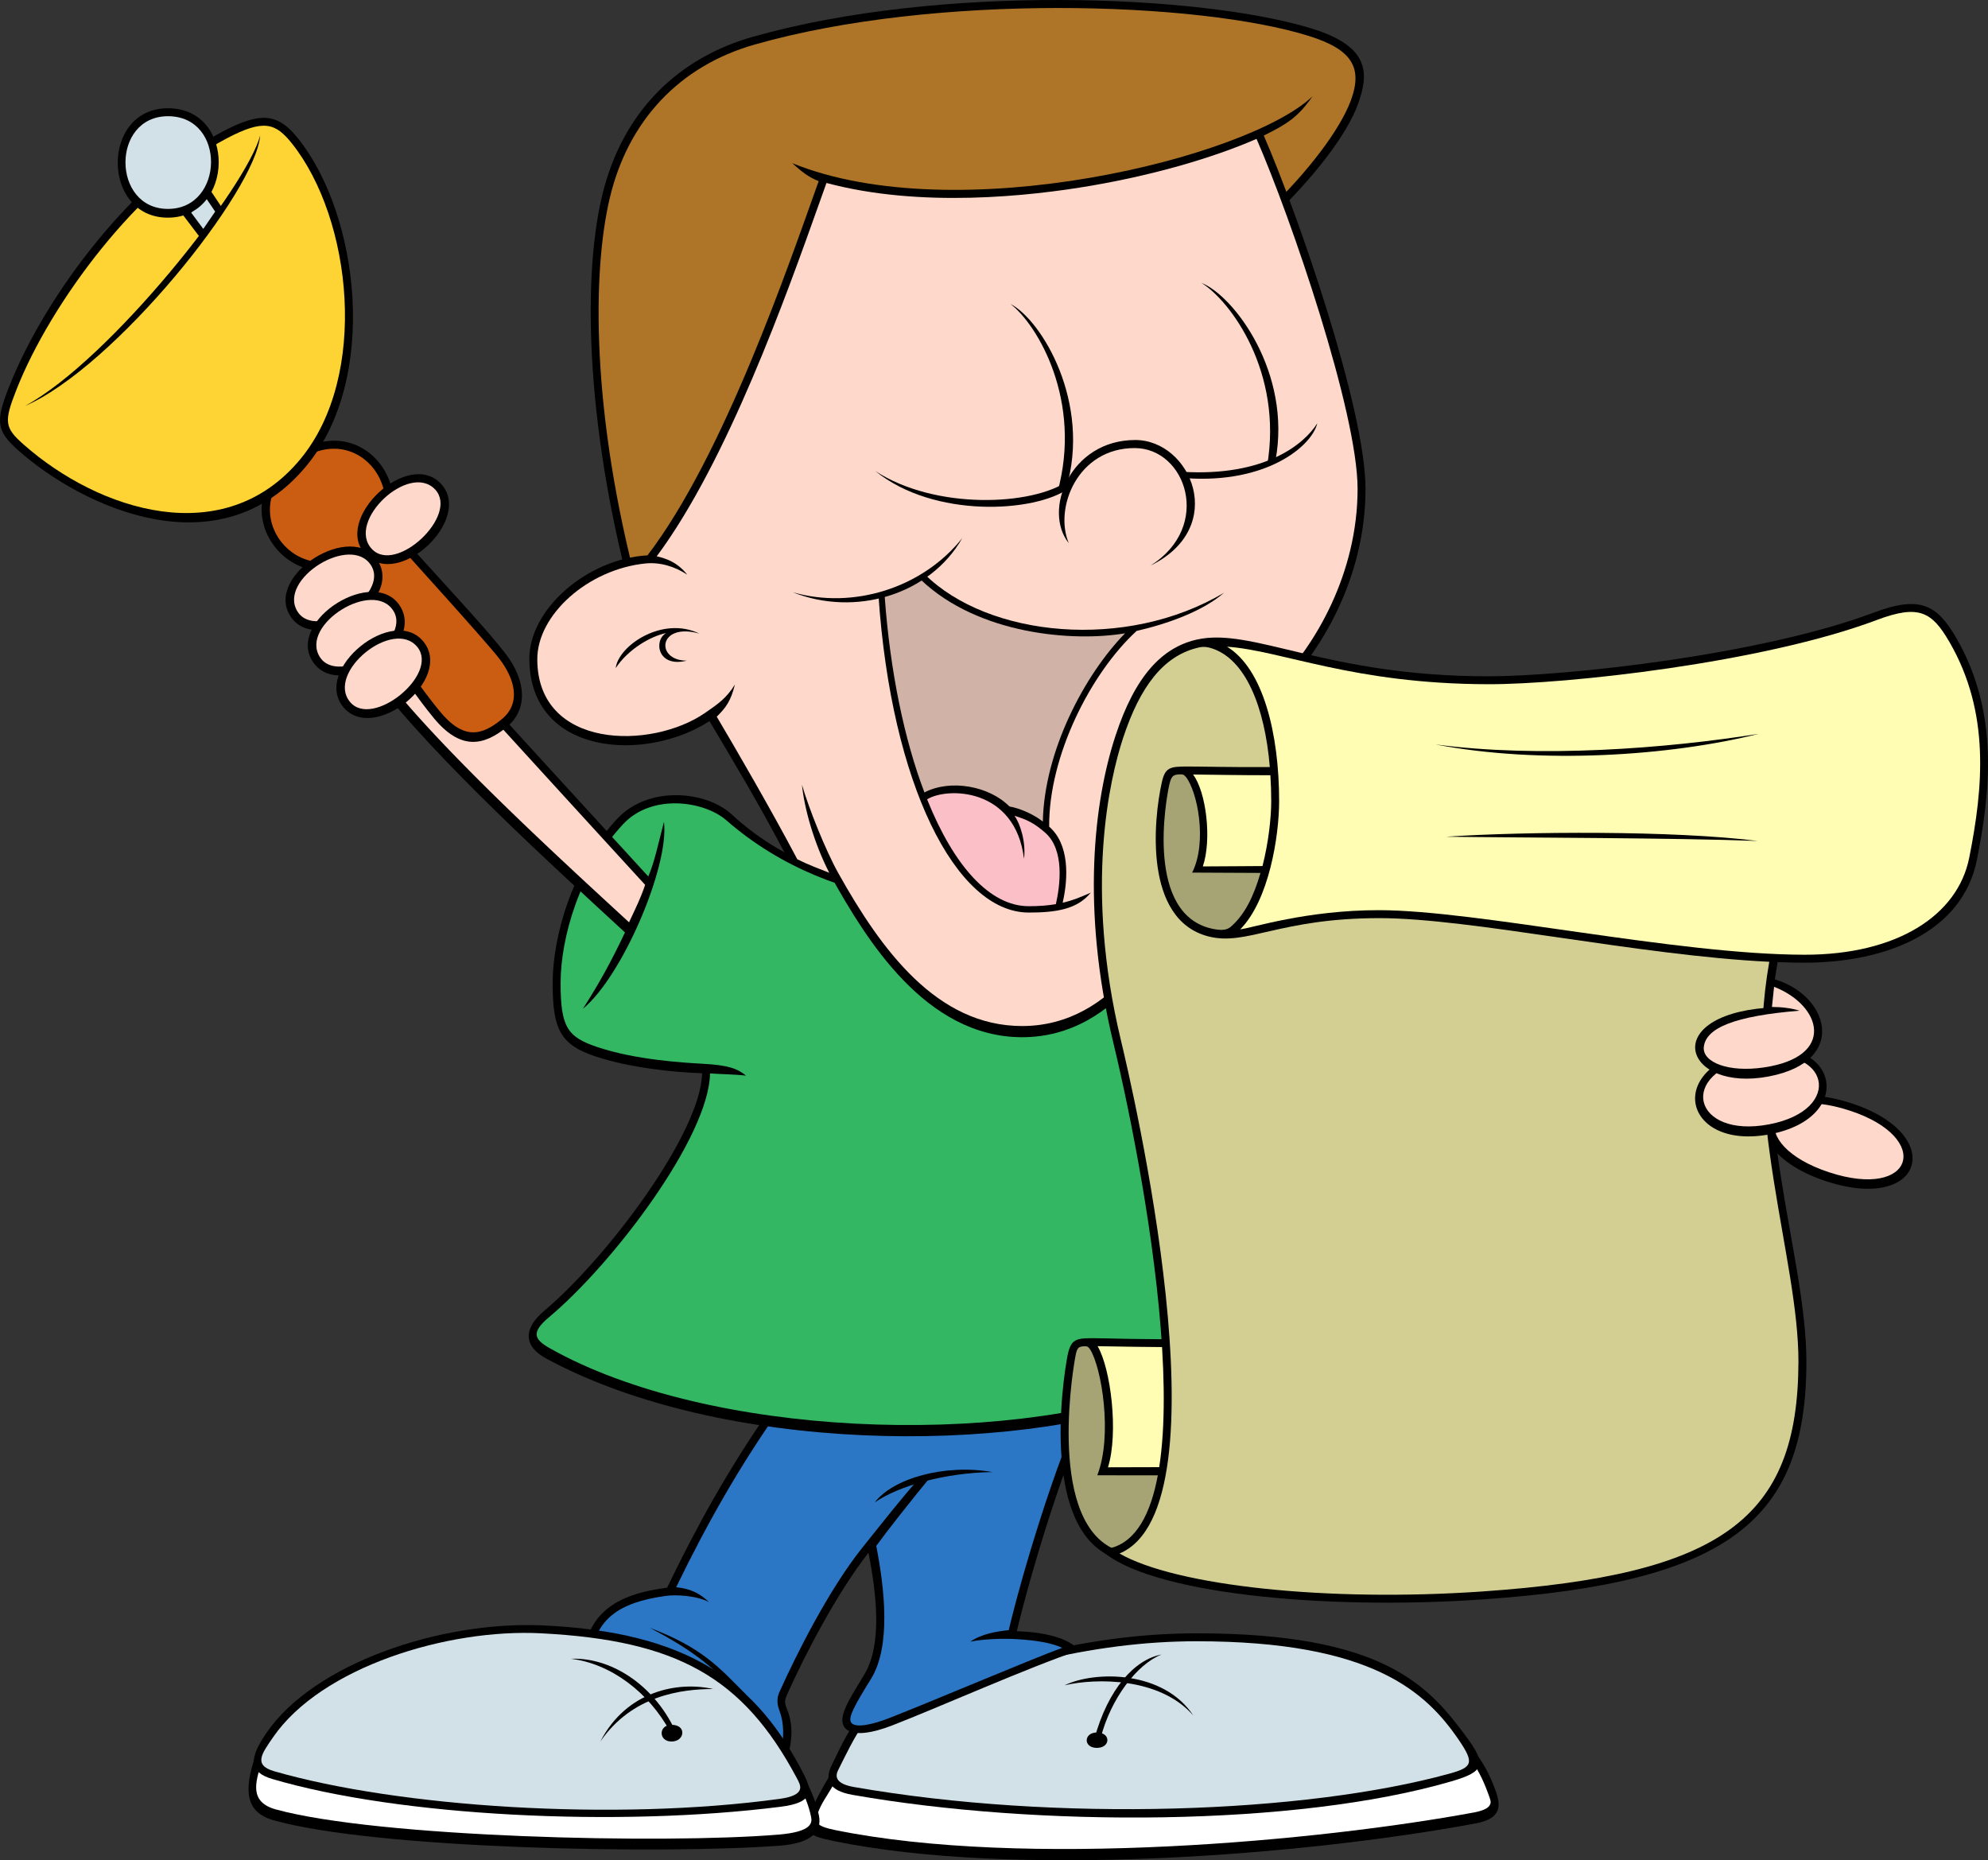 <svg xmlns="http://www.w3.org/2000/svg" width="212.805" height="199.128"><rect width="100%" height="100%" fill="#333333" stroke="none"/><path d="M198.225 118.112c-10.7-3.508-13.145 4.918-2.727 8.336s12.957-4.98 2.727-8.336"/><path fill="#fdd8cb" d="M198.026 118.89c-9.325-3.06-11.293 3.62-2.215 6.6 9.074 2.977 11.125-3.679 2.215-6.6"/><path d="M88.854 189.995c-1.106 1.875-1.672 2.918-2.13 4.172-.679 1.875-.425 2.3 2.47 2.894 19.484 4.004 50.367 1.535 68.75-1.871 2.855-.531 2.722-1.96 2.125-3.578-.594-1.617-1.278-2.98-2.47-4.426-13.355 2.809-46.37 3.235-68.745 2.809"/><path fill="#fff" d="M159.268 191.905c-.57-1.55-1.168-2.684-2.008-3.781-12.707 2.52-43.027 3.187-67.926 2.73-.906 1.55-1.406 2.156-1.808 3.262-.325.89-.27 1.34 1.84 1.773 20.292 4.145 52.03 1.16 68.421-1.879.91-.168 1.493-.437 1.684-.777.172-.305.113-.477-.203-1.328"/><path d="M128.076 174.835c-12.59 0-25.015 3.75-36.074 8.859-1.531 2.043-2.215 3.746-2.98 5.277-.766 1.535-.285 2.711 2.215 3.153 19.824 3.492 47.562 3.406 64.152-1.45 3.59-1.05 3.777-1.812 1.445-4.937-4-5.367-8.847-10.902-28.758-10.902"/><path fill="#d2e1e8" d="M156.155 186.245c-3.516-5.149-9.293-10.559-28.079-10.559-11.035 0-22.984 2.926-35.52 8.692-1.1 1.503-2.108 3.648-2.773 4.976-.167.336-.882 1.496 1.602 1.93 21.773 3.808 48.367 2.82 63.766-1.426 2.488-.687 2.683-1.148 1.004-3.613"/><path d="M84.26 182.995c.734 1.793.54 3.836-.258 5.922L62.334 177.9c.453-5.336 3.746-7.266 9.078-7.95 3.063-6.355 6.465-12.6 11.23-19.413l34.942-1.59c-3.406 6.36-7.375 19.87-8.738 25.66 2.953.113 5.45.684 6.695 2.043-5.445 1.82-15.09 6.133-20.078 8.062-1.91.739-4.351 1.305-5.105.114-.68-1.067.566-2.95 2.152-5.563 2.016-3.308 1.25-8.968.457-13.058-3.398 4.355-6.793 10.894-8.703 15.16-.297.66-.293.933-.004 1.629"/><path fill="#2b77c6" d="M83.428 183.088c.512 1.352.547 3.024.082 4.622l-20.266-10.301c.52-3.996 2.836-5.871 8.055-6.582.973-.133 3.117-.078 4.594.66-.91-.852-1.867-1.418-3.512-1.586 3.434-7.082 6.762-12.832 10.719-18.531l33.066-1.504c-3.277 6.82-6.902 19.16-8.187 24.633-1.278.129-2.875.379-4.11 1.23 1.493-.297 3.5-.355 4.946-.27 2.101.126 3.758.399 4.894.93-3.336 1.215-14.207 5.84-18.554 7.532-1.688.656-3.633 1.125-4.051.449-.328-.528.332-1.75 2.133-4.657 2.171-3.515 1.441-9.718.562-14.238 1.192-1.644 3.762-4.89 5.578-7.101l-1.191.113c-1.703 1.93-3.621 4.355-5.89 7.195-3.583 4.48-7.063 11.442-8.86 15.43-.266.59-.297 1.215-.008 1.976"/><path d="M93.647 160.815c1.93-2.555 7.488-4.144 12.594-3.238-5.051.058-10.043 1.476-12.594 3.238m20.304 19.586c3.293-1.59 10.61-1.59 13.786 3.234-3.575-4.086-10.38-4.03-13.786-3.234"/><path d="M124.334 177.108c-2.836.512-5.73 3.633-7.203 9.082l.68-.113c1.078-4.258 3.914-7.95 6.523-8.969"/><path d="M117.412 185.452c-1.418 0-1.476 1.648 0 1.648 1.477 0 1.532-1.648 0-1.648m-90.074 2.5c-1.277 3.746-1.047 6.05 1.957 6.898 10.89 3.063 41.399 3.656 54.113 2.723 3.489-.254 4.594-1.531 4.254-3.235-.34-1.703-1.02-2.98-1.703-4.43-7.57 1.192-45.687-.937-58.62-1.956"/><path fill="#fff" d="M86.826 194.503c-.273-1.375-.804-2.489-1.367-3.668-9.058 1.039-45.597-1.07-57.52-1.985-.562 1.856-1.3 4.047 1.587 4.836 10.949 3 41.496 3.715 53.82 2.695 3.55-.293 3.605-1.257 3.48-1.878"/><path d="M57.967 173.983c-10.797-.457-24.316 4.043-29.437 11.5-1.872 2.723-1.926 4.191.593 4.938 13.532 4.003 36.989 5.19 54.442 2.98 3.476-.441 3.422-1.629 2.468-3.492-4.937-9.621-11.984-15.242-28.066-15.926"/><path fill="#d2e1e8" d="M85.276 190.3c.41.769 1.125 1.851-1.82 2.257-17.692 2.422-40.79.88-54.09-2.953-2.305-.664-1.317-1.918-.137-3.64 5.16-7.508 18.648-11.649 28.703-11.13 14.504.75 21.594 4.684 27.344 15.465"/><path d="M76.346 180.8c-3.742-.856-9.273.167-12.082 5.617 3.402-4.938 8.68-5.618 12.082-5.618"/><path d="M61.116 177.561c4.167-.172 8.765 2.64 11.148 7.664l-.512.172c-2.297-4.258-6.383-7.324-10.636-7.836"/><path d="M71.889 184.631c-1.418 0-1.418 1.786 0 1.786 1.414 0 1.652-1.786 0-1.786m7.957-3.246c-2.95-3.007-4.766-5.05-10.324-7.152 5.047 2.613 6.976 4.43 9.87 7.438l.454-.286M78.33 87.182c-2.726-2.527-8.91-3.125-12.25.453-4.879 5.223-6.922 12.715-6.922 17.598 0 4.883.793 6.586 4.54 7.836 3.742 1.25 8.394 1.703 11.457 1.816-.114 6.36-10.125 19.723-16.903 25.434-2.293 1.934-2.187 3.805.227 5.11 18.719 10.105 49.34 10.406 66.707 4.085 4.988-1.816 5.726-2.617 5.101-6.699-1.812-11.922-7.597-37.242-9.98-47.8-9.418 1.816-29.836 3.406-41.977-7.833"/><path fill="#33b763" d="M75.186 113.866c2.812.152 3.742.523 4.676 1.273-1.149-.14-2.75-.152-3.856-.238-.121 6.816-10.348 20.32-17.207 26.07-1.953 1.633-1.676 2.38.082 3.367 17.024 9.567 48.145 10.57 66.012 4.036 4.86-1.778 5.082-1.973 4.555-5.43-1.692-11.102-7.274-35.77-9.793-46.922-14.094 2.094-30.157 2.024-41.903-8.215-2.367-2.066-7.96-2.902-11.05.41-4.622 4.95-6.692 12.114-6.692 17.016 0 4.695.703 5.773 3.957 6.855 4.129 1.38 9.223 1.665 11.219 1.778"/><path d="M45.092 67.198c11.344 12.488 18.18 19.926 24.305 26.625.68-1.617.992-3.207 1.676-5.848.593 4.684-4.426 16.52-8.68 20.012 1.703-2.64 3.062-5.11 4.508-8.176-7.57-6.98-20.25-18.476-26.887-27.164l5.078-5.45"/><path fill="#fdd8cb" d="M69.057 94.717a10334.76 10334.76 0 0 1-23.973-26.265l-3.867 4.074c6.266 8 18.688 19.36 26.121 26.203.664-1.437 1.246-2.59 1.719-4.012"/><path d="M41.291 55.53c6.297 7.07 10.637 11.582 12.848 14.476 2.21 2.895 2.383 5.961.086 7.836-2.496 2.032-4.965 2.48-7.828-1.023-3.328-4.07-7.063-10.133-11.23-17.371l6.124-3.918"/><path fill="#ca5d11" d="M53.463 70.526c-1.398-1.832-10.262-11.582-12.324-13.887l-4.832 3.086c4.715 8.149 7.945 12.953 10.746 16.387 2.57 3.14 4.508 2.629 6.633.898 2.21-1.8 1.332-4.449-.223-6.484"/><path d="M31.018 48.975c-7.578 5.836.633 16.168 8.043 10.461 7.41-5.71-.14-16.55-8.043-10.46"/><path fill="#ca5d11" d="M31.623 49.596c-6.757 5.207.36 14.168 6.977 9.07 6.426-4.949-.121-14.351-6.977-9.07"/><path d="M47.194 51.776c-3.528-3.758-11.598 3.828-8.07 7.586 3.523 3.758 11.593-3.832 8.07-7.586"/><path fill="#fdd8cb" d="M46.58 52.397c-2.78-2.96-9.554 3.406-6.773 6.371 2.582 2.75 9.355-3.617 6.773-6.37"/><path d="M40.451 60.042c-2.726-4.371-12.12 1.5-9.394 5.87 2.726 4.372 12.121-1.495 9.394-5.87"/><path fill="#fdd8cb" d="M39.729 60.534c-2.153-3.446-10.035 1.476-7.883 4.926 1.996 3.203 9.879-1.723 7.883-4.926"/><path d="M42.834 64.897c-2.726-4.371-12.12 1.496-9.394 5.867 2.726 4.375 12.12-1.496 9.394-5.867"/><path fill="#fdd8cb" d="M42.112 65.39c-2.153-3.45-10.036 1.476-7.883 4.925 1.996 3.203 9.879-1.723 7.883-4.926"/><path d="M45.334 68.69c-3.238-4.008-11.847 2.965-8.61 6.969 3.243 4.008 11.849-2.965 8.61-6.969"/><path fill="#fdd8cb" d="M44.678 69.264c-2.559-3.16-9.781 2.692-7.227 5.852 2.375 2.933 9.598-2.918 7.227-5.852"/><path d="M.963 41.424c-1.445 3.672-1.387 4.684 1.02 6.809 6.804 6.02 21.496 12.969 30.855 1.59 7.672-9.32 5.676-26.68-.906-34.969-2.152-2.71-3.965-2.941-8.055-.797C14.577 18.94 4.932 31.315.963 41.424"/><path fill="#fdd433" d="M24.272 14.811c3.949-2.07 5.21-1.676 6.996.57 6.406 8.07 8.246 24.829.914 33.73-8.184 9.942-21.621 5.556-29.637-1.515-2.062-1.82-2.144-2.425-.793-5.863 3.676-9.352 13.106-21.977 22.52-26.922"/><path d="m23.764 22.233-1.59-2.383-2.836 2.836 2.156 2.84 2.27-3.293"/><path fill="#d2e1e8" d="m22.041 21.186-1.574 1.578 1.293 1.739 1.273-1.852-.992-1.465"/><path d="M17.971 11.588c-7.191 0-7.125 11.711 0 11.711 7.121 0 7.387-11.71 0-11.71"/><path fill="#d2e1e8" d="M17.979 12.44c-6.094 0-6.035 9.922 0 9.922s6.262-9.922 0-9.922"/><path d="M135.963 23.483c4.875-4.656 8.281-9.2 9.414-12.375 1.133-3.18 1.36-6.117-4.992-8.062-11.855-3.637-39.8-4.786-59.844.906-7.668 2.18-13.894 7.722-16.11 17.09-2.21 9.367-1.526 25.718 3.407 43.601l68.125-41.16"/><path fill="#ae7528" d="M140.135 3.858c-11.852-3.71-40.02-4.598-59.36.914-8.034 2.29-13.546 8.129-15.511 16.465-1.867 7.894-2 23.035 3.098 42.094l67.078-40.528c4.62-4.422 7.98-8.918 9.136-11.984 1.352-3.586.141-5.523-4.441-6.961"/><path d="M87.635 19.393c-3.176 8.86-10.125 29.324-18.324 40.055-6.352.34-12.707 5.707-12.649 11.156.114 10.332 12.48 11.012 19.286 6.586 2.609 4.426 4.992 8.285 8.394 14.758 1.59.91 2.836 1.25 4.652 1.933 3.743 6.696 10.098 17.145 20.422 17.145 10.325 0 16.336-10.563 18.492-19.078 2.153-8.516 3.516-12.262 9.301-18.05 3.973-3.977 8.961-11.81 8.961-21.575 0-8.63-7.37-29.75-10.89-37.809 2.496-1.25 3.632-1.93 5.218-4.203-6.918 6.586-38.117 14.305-55.699 7.152 1.02.91 1.7 1.477 2.836 1.93"/><path fill="#fdd8cb" d="M89.737 93.463c-1.375-2.46-3.18-6.992-3.891-9.46.258 2.582 1.305 6.273 2.922 9.421-1.02-.398-2.29-.878-3.422-1.445-2.77-5.254-6.559-11.785-8.621-15.262.965-.964 1.492-1.629 1.945-3.445-.906 1.477-1.851 2.11-3.183 3.031-5.774 3.993-17.938 3.91-17.973-5.71-.02-4.797 5.45-9.653 11.57-10.278 1.524-.156 3.121.297 4.485 1.203-1.078-1.363-2.305-1.742-3.27-1.969 7.563-10.156 13.953-28.113 17.406-37.824l.73-2.043.036-.097c10.059 2.699 21.766 1.417 28.32.296 6.719-1.152 13.02-2.968 17.715-5.015 3.676 8.43 10.817 29.265 10.817 37.457 0 9.031-4.504 16.754-8.715 20.972-5.946 5.946-7.336 9.782-9.528 18.446-2.058 8.152-7.797 18.09-17.664 18.09-9.113 0-15.062-8.106-19.68-16.368"/><path d="M108.166 32.538c3.32 1.703 8.68 10.558 5.957 19.758l-.937.425c2.722-9.793-2.125-17.968-5.02-20.183m20.442-2.254c3.472 1.36 9.699 9.629 7.918 19.054l-.887.52c1.719-10.02-3.93-17.664-7.031-19.574"/><path d="M114.377 52.296c-3.574 2.554-14.379 3.234-20.676-1.875 6.383 4.171 16.848 3.746 20.676 1.023v.852m26.633-6.985c-.598 2.469-5.445 6.473-14.039 5.875l-.34-.68c8.68.512 12.93-2.894 14.379-5.195"/><path d="M114.405 58.14c-1.598-3.798.972-10.192 7.066-10.177 5.488.008 8.348 8.372 1.703 12.57 8.336-4.09 4.309-13.433-1.648-13.433-6.977 0-9.93 7.547-7.121 11.04M65.908 71.51c.286-2.382 4.993-5.62 8.961-3.687-4.421-1.25-4.761 2.894-1.359 2.894-3.121.793-3.574-2.16-2.21-2.953-1.645.34-4.028 1.703-5.392 3.746m28.133-7.718c1.364 20.097 8.254 33.89 16.082 33.89 2.895 0 5.192-.34 6.637-2.129-1.191.512-1.812.797-3.008 1.078.625-2.722.711-6.273-1.445-8.144-.055-7.55 4.426-16.41 9.36-20.95 3.234-.738 7.09-2.1 9.359-4.09-10.493 6.247-25.243 4.77-32.047-1.984-1.645.852-2.95 1.532-4.938 2.329"/><path fill="#d1b2a7" d="M111.631 87.948c.149-7.555 4.461-15.715 8.8-20.156-5.534.937-15.69.144-21.855-5.727-1.355.7-2.28 1.113-3.875 1.773.59 8.125 2.114 15.36 4.254 20.985 2.805-1.45 6.946-.68 9.098 1.504 1.164.199 2.668.883 3.578 1.62"/><path fill="#fbbfc7" d="M111.862 89.116c2.144 1.855 1.605 5.722 1.164 7.668-.86.148-1.836.219-2.903.219-4.183 0-8.039-4.34-10.882-11.442 2.183-1.336 9.437-1.246 10.375 6.36.226-1.79-.426-3.805-1.024-4.598 1.39.426 2.14.812 3.27 1.793"/><path d="M84.854 63.393c6.695 2.668 14.691.285 18.152-5.793-4.254 5.34-11.683 7.668-18.152 5.793m42.371 79.934c-5.106.086-8.422-.082-10.293-.082-1.875 0-2.367.136-2.723 2.21-.937 5.45-2.215 20.098 6.297 21.63 5.785-1.106 7.063-12.004 6.719-23.758"/><path fill="#fffcb3" d="M125.717 157.046c-2.187 0-4.828.019-7.113.019 1.144-3.695.308-10.539-1.11-12.965 1.668.027 6.27.121 8.903.09.113 5.152-.121 9.465-.68 12.855"/><path fill="#a6a374" d="M125.53 157.924c-.938 4.907-2.606 7.727-5.028 8.293-8.441-1.734-5.789-18.68-5.457-20.617.207-1.199.25-1.492 1.078-1.492.223 0 .367.012.578.352 1.227 1.96 2.415 9.207.758 13.46l8.07.005"/><path d="M128.112 68.463c5.957-1.347 13.832 3.93 31.191 3.93 8.422 0 29.27-2.3 41.266-6.816 4.945-1.86 6.765-.871 8.847 2.726 4.696 8.106 3.555 16.809 2.215 23.676-1.543 7.887-9.871 11.07-18.465 11.07-.933 0-1.898-.02-2.879-.058-3.007 16.64 3.078 31.488 3.078 42.777 0 17.031-8.394 23.617-34.601 25.434-17.352 1.203-36.074-.68-40.953-5.336 12.023-.453 5.105-38.719 1.36-54.274-3.47-14.418-2.04-25.89.23-32.812 2.113-6.461 5.015-9.48 8.71-10.317"/><path fill="#fffcb3" d="M208.682 68.73c-1.89-3.263-3.285-4.06-7.813-2.352-12.156 4.57-33.199 6.882-41.566 6.863-14.5-.027-22.07-3.61-27.957-4.016 3.879 2.36 5.578 9.328 5.578 16.535 0 3.746-1.086 10.606-4.164 13.72 1.219-.126 7.055-2.063 14.887-2.052 10.578.016 31.738 4.754 45.52 4.77 9.847.008 16.39-4.172 17.628-10.383 1.504-7.543 2.242-15.566-2.113-23.086"/><path fill="#fffcb3" d="M135.143 92.706c-2.027.004-4.352.039-6.387.039.977-2.86.371-7.965-1.047-9.84 1.551.02 5.594.086 8.278.078.062.95.09 1.777.09 2.777 0 1.743-.282 4.399-.934 6.946"/><path fill="#a6a374" d="M129.928 99.448c1.047.195 1.488.062 1.906-.317 1.414-1.28 2.348-3.12 3.094-5.691l-7.313-.035c1.653-3.29.551-8.727-.675-10.242-.211-.266-.356-.274-.578-.274-.829 0-.996.227-1.204 1.157-.324 1.445-2.652 14.003 4.77 15.402"/><path fill="#d3cf93" d="M129.326 100.23c4.114 1.073 7.598-1.95 18.32-1.95 9.817 0 27.696 3.996 41.747 4.672-2.914 16.312 3.144 31.828 3.12 42.816-.038 16.836-8.214 22.809-33.808 24.586-16.672 1.156-32.867-.61-38.867-4.062 11.926-5 1.207-50.547.16-54.899-3.968-16.5-1.175-28.12.207-32.347 1.852-5.649 4.356-8.75 7.836-9.668.512-.137.93-.22 1.688.027 3.578 1.16 5.652 6.184 6.199 12.703-4.293.027-7.152-.059-8.844-.059-1.87 0-2.367.106-2.722 1.715-.883 3.973-1.954 14.66 4.964 16.465"/><path d="M153.658 79.686c11.23 2.156 25.07 1.25 34.602-1.133-9.984 1.586-23.484 2.61-34.602 1.133m1.137 9.879c8.281.113 24.504.113 33.352.453-8.961-1.133-24.961-1.02-33.352-.453m32.875 22.863c-9.52 1.82-7.465 10.758 1.801 8.985 9.266-1.774 7.293-10.727-1.8-8.985"/><path fill="#fdd8cb" d="M187.787 113.21c-8.382 1.605-6.574 8.707 1.586 7.144 8.16-1.558 6.426-8.676-1.586-7.144"/><path d="M189.065 107.878c-11.524.918-8.742 9.074.285 7.347 8.695-1.664 6.328-8.926.34-10.472l-.625 3.125"/><path fill="#fdd8cb" d="M182.381 112.104c-.137 1.57 2.57 2.73 6.445 2.156 7.75-1.148 6.184-6.64 1.079-8.629-.059.625-.168 1.59-.227 2.157.965 0 2.043.113 2.95.398-6.946.567-10.06 1.848-10.247 3.918"/><path d="M27.846 14.514c-.453 5.903-15.54 24.75-25.184 28.953 9.192-4.996 23.739-23.476 25.184-28.953"/></svg>
